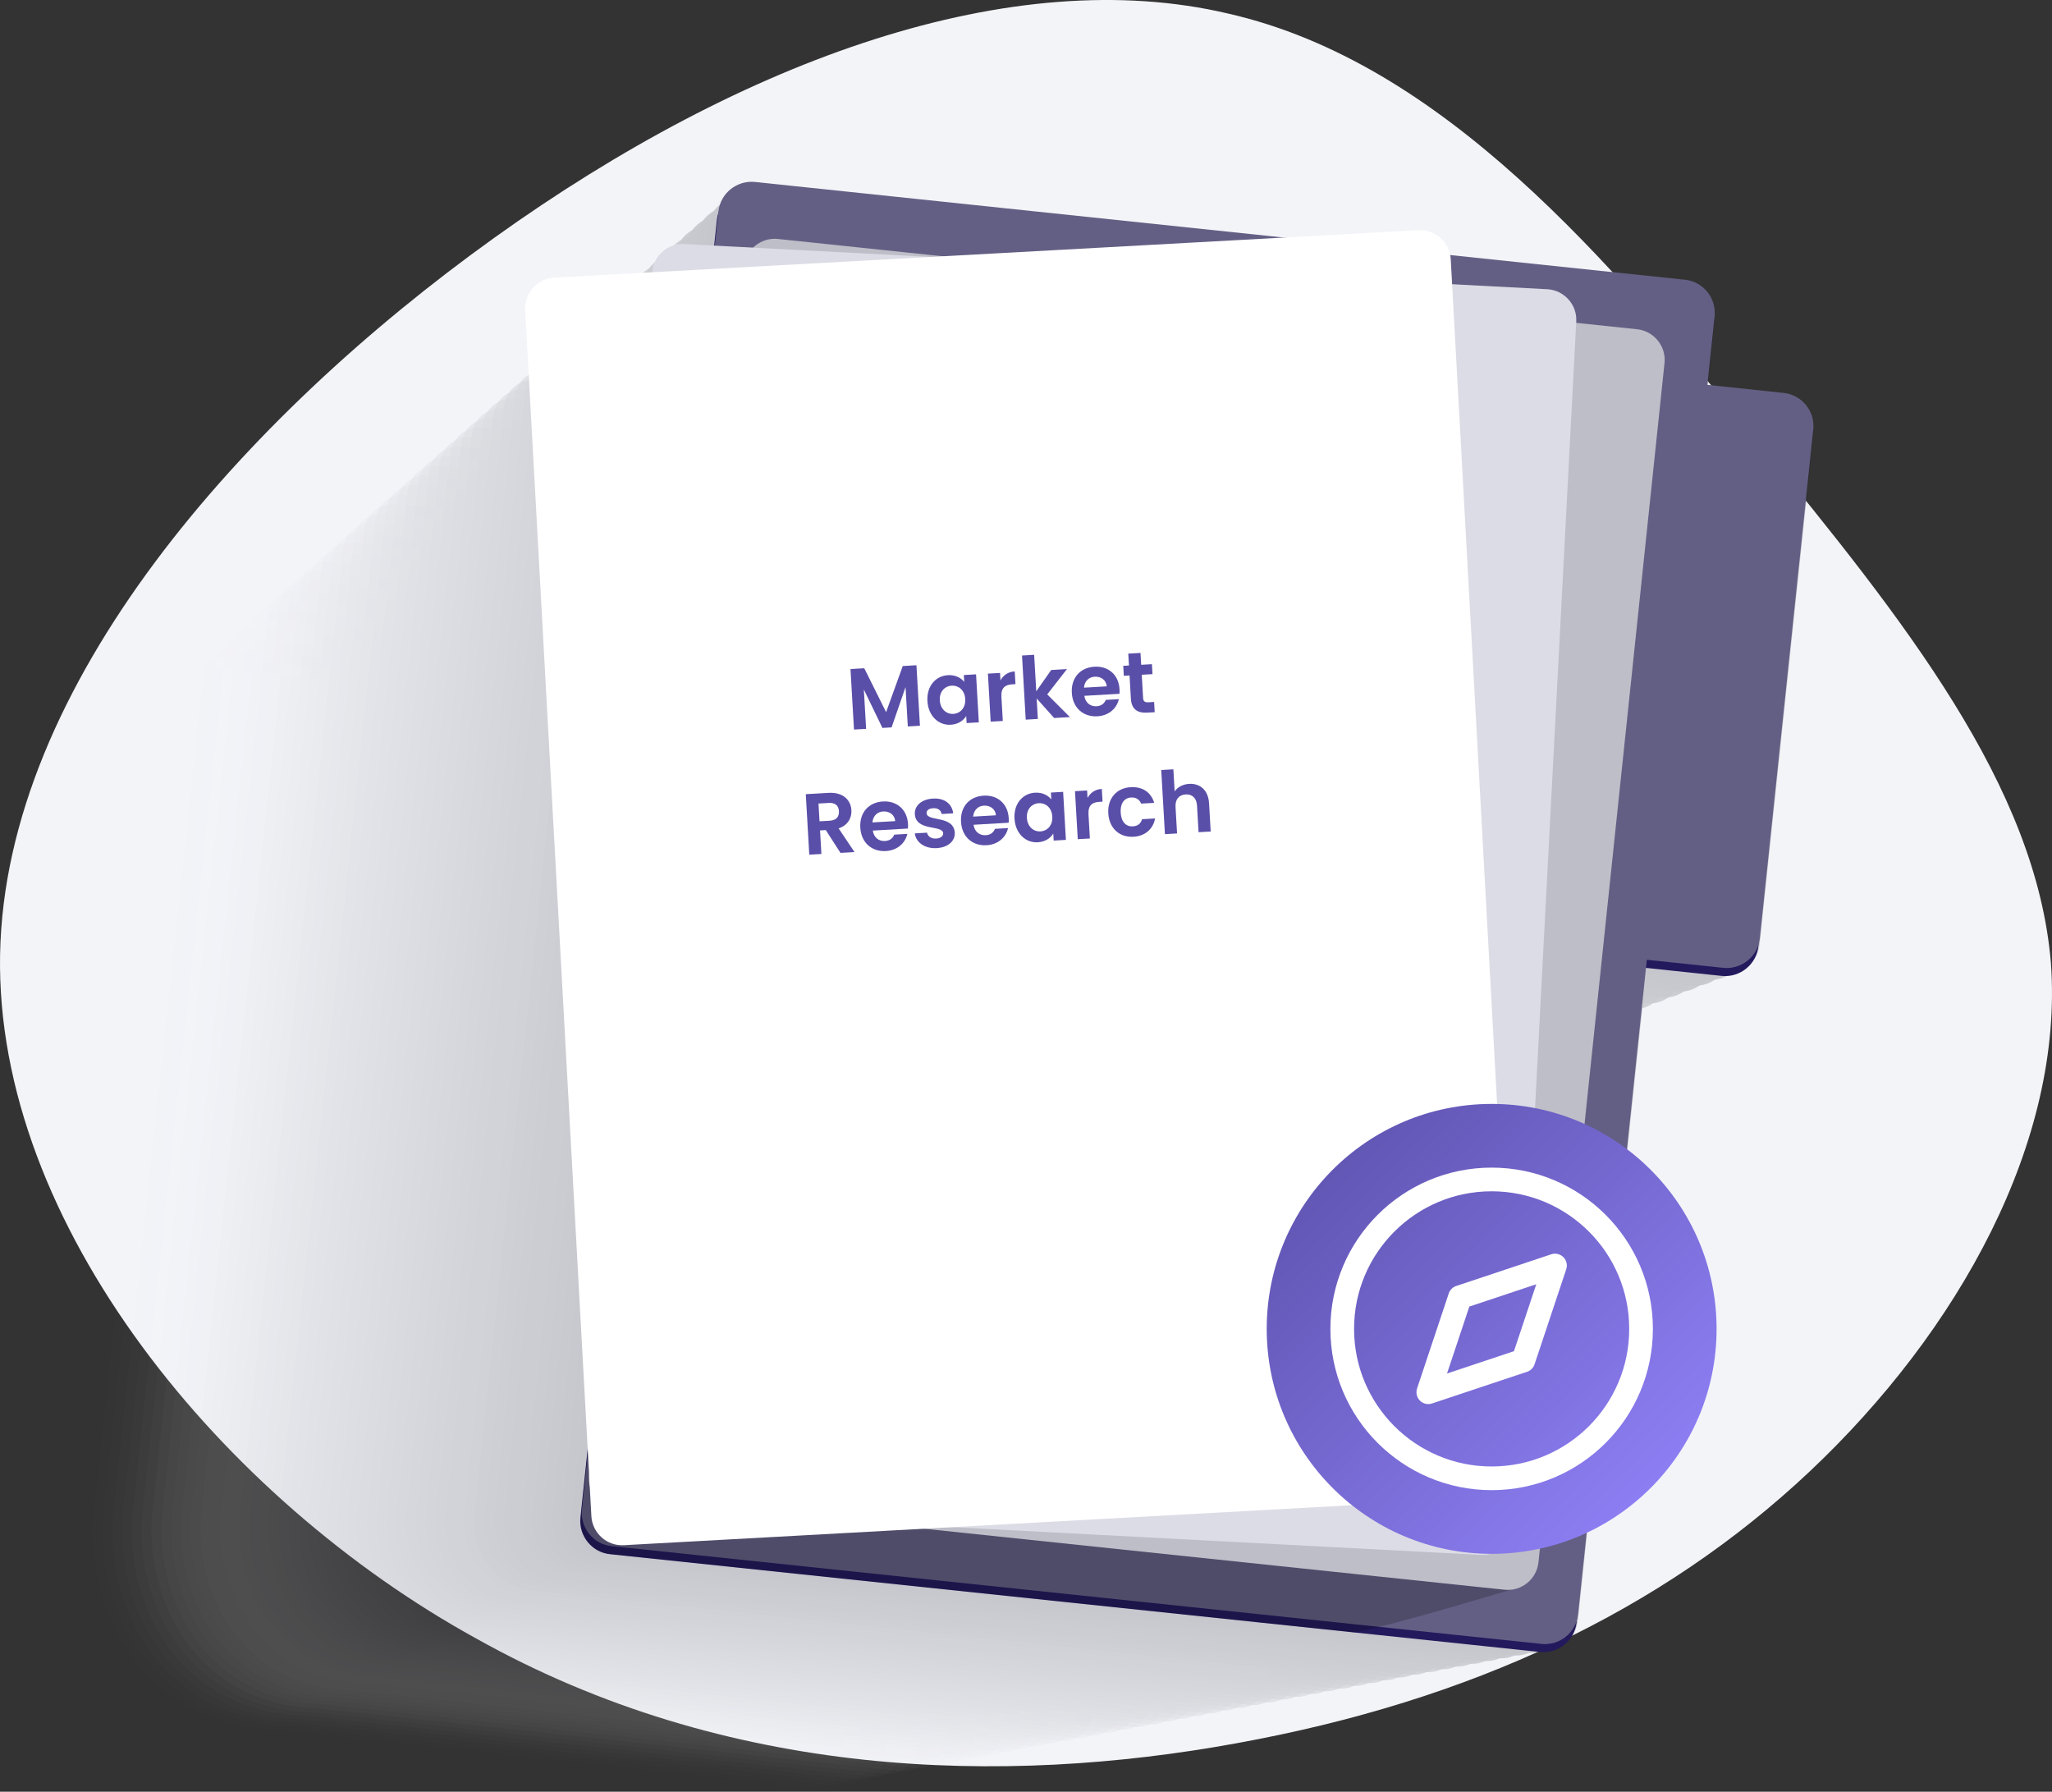 <svg width="520" height="454" viewBox="0 0 520 454" fill="none" xmlns="http://www.w3.org/2000/svg">
<rect x="0" y="0" width="520" height="454" fill="#333333" stroke="none"/>
<path d="M445.239 111.664C482.687 157.274 515.974 199.152 519.719 243.933C523.048 289.128 496.418 337.226 458.554 372.885C421.105 408.129 372.839 430.934 313.337 441.715C254.252 452.495 184.349 450.837 120.687 415.178C56.608 379.934 -1.228 310.275 0.02 241.86C1.268 173.445 61.602 105.859 125.264 60.249C188.926 14.639 256.749 -9.41 311.257 3.444C365.765 15.883 407.79 66.054 445.239 111.664Z" fill="#F3F4F8"/>
<g style="mix-blend-mode:multiply" opacity="0.2">
<path opacity="0.02" fill-rule="evenodd" clip-rule="evenodd" d="M53.332 169.049L233.945 188.034C237.473 188.418 240.067 191.603 239.697 195.131L238.297 208.46L253.136 210.011C256.664 210.396 259.245 213.581 258.888 217.109L248.496 315.905C248.139 319.433 244.927 322.014 241.399 321.657L226.573 320.092L213.203 447.195C212.846 450.723 209.634 453.318 206.106 452.947L70.299 438.245C35.665 437.339 20.798 406.754 23.942 381.537L46.249 174.8C46.633 171.272 49.818 168.692 53.346 169.049H53.332Z" fill="#F8F8FB"/>
<path opacity="0.04" fill-rule="evenodd" clip-rule="evenodd" d="M56.09 166.617L237.801 185.726C241.357 186.11 243.965 189.308 243.581 192.864L242.167 206.276L257.102 207.841C260.658 208.225 263.252 211.423 262.881 214.979L252.421 314.366C252.064 317.921 248.838 320.516 245.283 320.145L230.361 318.567L216.908 446.452C216.551 450.007 213.325 452.616 209.77 452.231L71.973 437.323C37.943 436.431 23.295 406.368 26.398 381.562L48.938 172.382C49.323 168.827 52.521 166.232 56.077 166.603L56.09 166.617Z" fill="#F4F4F6"/>
<path opacity="0.06" fill-rule="evenodd" clip-rule="evenodd" d="M58.85 164.189L241.659 183.408C245.228 183.792 247.864 187.018 247.48 190.587L246.052 204.081L261.084 205.646C264.653 206.03 267.261 209.256 266.904 212.826L256.389 312.817C256.018 316.386 252.778 318.994 249.209 318.637L234.205 317.045L220.67 445.699C220.299 449.268 217.059 451.904 213.49 451.519L73.689 436.419C40.263 435.527 25.849 405.999 28.883 381.605L51.67 169.982C52.055 166.413 55.281 163.805 58.85 164.162V164.189Z" fill="#EFEFF2"/>
<path opacity="0.08" fill-rule="evenodd" clip-rule="evenodd" d="M61.608 161.761L245.53 181.089C249.126 181.473 251.762 184.727 251.377 188.323L249.95 201.9L265.064 203.478C268.66 203.863 271.282 207.116 270.912 210.699L260.328 311.294C259.957 314.891 256.69 317.513 253.107 317.142L238.007 315.55L224.389 444.986C224.019 448.583 220.751 451.219 217.169 450.834L75.377 435.528C42.541 434.649 28.36 405.643 31.353 381.675L54.388 167.608C54.772 164.012 58.026 161.39 61.622 161.761H61.608Z" fill="#EAEAED"/>
<path opacity="0.1" fill-rule="evenodd" clip-rule="evenodd" d="M64.368 159.329L249.387 178.781C252.997 179.165 255.66 182.432 255.276 186.056L253.834 199.715L269.045 201.308C272.655 201.692 275.304 204.959 274.934 208.583L264.281 309.782C263.91 313.393 260.63 316.042 257.006 315.671L241.823 314.065L228.137 444.271C227.766 447.881 224.485 450.544 220.861 450.16L77.066 434.648C44.833 433.783 30.886 405.298 33.824 381.742L57.106 165.232C57.49 161.621 60.757 158.972 64.381 159.343L64.368 159.329Z" fill="#E6E6E9"/>
<path opacity="0.12" fill-rule="evenodd" clip-rule="evenodd" d="M67.128 156.899L253.246 176.461C256.884 176.845 259.56 180.14 259.162 183.777L257.721 197.519L273.013 199.111C276.651 199.495 279.301 202.79 278.93 206.428L268.222 308.231C267.852 311.869 264.543 314.518 260.906 314.147L245.627 312.528L231.858 443.515C231.488 447.153 228.179 449.83 224.542 449.432L78.755 433.728C47.127 432.863 33.4 404.914 36.283 381.769L59.812 162.815C60.196 159.178 63.49 156.528 67.128 156.899V156.899Z" fill="#E1E1E5"/>
<path opacity="0.14" fill-rule="evenodd" clip-rule="evenodd" d="M69.887 154.468L257.103 174.153C260.768 174.551 263.445 177.846 263.061 181.511L261.606 195.335L276.994 196.941C280.659 197.339 283.323 200.634 282.952 204.299L272.176 306.706C271.805 310.371 268.483 313.034 264.818 312.664L249.443 311.044L235.592 442.8C235.221 446.466 231.899 449.143 228.234 448.758L80.444 432.848C49.42 431.997 35.925 404.569 38.753 381.837L62.529 160.439C62.928 156.774 66.222 154.111 69.887 154.482V154.468Z" fill="#DCDCE0"/>
<path opacity="0.16" fill-rule="evenodd" clip-rule="evenodd" d="M72.646 152.039L260.96 171.834C264.639 172.232 267.343 175.554 266.945 179.233L265.476 193.139L280.947 194.759C284.626 195.157 287.316 198.479 286.932 202.158L276.101 305.169C275.73 308.848 272.381 311.538 268.702 311.154L253.245 309.52L239.311 442.059C238.941 445.738 235.591 448.443 231.912 448.045L82.132 431.929C51.698 431.077 38.437 404.185 41.224 381.864L65.247 158.024C65.645 154.345 68.967 151.654 72.646 152.039V152.039Z" fill="#D8D8DC"/>
<path opacity="0.18" fill-rule="evenodd" clip-rule="evenodd" d="M75.406 149.611L264.831 169.529C268.538 169.927 271.256 173.263 270.858 176.97L269.389 190.944L284.956 192.564C288.662 192.962 291.366 196.312 290.982 200.004L280.082 303.619C279.698 307.326 276.335 310.03 272.642 309.646L257.089 307.999L243.073 441.306C242.689 445.013 239.339 447.731 235.633 447.333L83.848 431.024C54.018 430.187 40.991 403.83 43.709 381.907L67.965 155.623C68.363 151.917 71.699 149.213 75.406 149.597V149.611Z" fill="#D3D3D7"/>
<path opacity="0.2" fill-rule="evenodd" clip-rule="evenodd" d="M78.165 147.182L268.689 167.21C272.41 167.608 275.155 170.972 274.757 174.692L273.274 188.749L288.937 190.382C292.658 190.78 295.376 194.144 295.005 197.864L284.037 302.069C283.652 305.789 280.275 308.507 276.555 308.137L260.92 306.489L246.822 440.58C246.437 444.3 243.06 447.045 239.34 446.647L85.564 430.133C56.339 429.309 43.531 403.474 46.208 381.963L70.711 153.236C71.109 149.516 74.473 146.797 78.193 147.168L78.165 147.182Z" fill="#CECED3"/>
<path opacity="0.22" fill-rule="evenodd" clip-rule="evenodd" d="M80.924 144.765L272.546 164.903C276.293 165.301 279.039 168.692 278.641 172.439L277.144 186.579L292.89 188.226C296.637 188.624 299.369 192.015 298.985 195.762L287.962 300.572C287.577 304.319 284.173 307.051 280.425 306.667L264.694 305.006L250.513 439.865C250.129 443.612 246.724 446.358 242.977 445.96L87.197 429.24C58.575 428.416 46.001 403.116 48.609 382.017L73.36 150.846C73.758 147.098 77.148 144.367 80.896 144.751L80.924 144.765Z" fill="#CACACE"/>
<path opacity="0.24" fill-rule="evenodd" clip-rule="evenodd" d="M83.682 142.337L276.402 162.598C280.163 162.996 282.936 166.401 282.538 170.176L281.042 184.398L296.884 186.045C300.645 186.443 303.404 189.847 303.02 193.623L291.928 299.036C291.544 302.797 288.125 305.557 284.35 305.172L268.536 303.497L254.273 439.125C253.889 442.887 250.471 445.659 246.696 445.261L88.926 428.349C60.894 427.539 48.553 402.761 51.12 382.074L76.118 148.459C76.516 144.698 79.92 141.938 83.695 142.323L83.682 142.337Z" fill="#C5C5CA"/>
<path opacity="0.25" fill-rule="evenodd" clip-rule="evenodd" d="M86.443 139.903L280.275 160.275C284.064 160.686 286.851 164.105 286.439 167.893L284.929 182.197L300.853 183.858C304.642 184.27 307.401 187.688 307.016 191.477L295.856 297.495C295.472 301.283 292.026 304.043 288.237 303.658L272.327 301.97L257.982 438.38C257.597 442.169 254.152 444.956 250.363 444.544L90.589 427.425C63.161 426.629 51.053 402.373 53.566 382.111L78.81 146.053C79.222 142.264 82.64 139.505 86.429 139.889L86.443 139.903Z" fill="#C0C0C6"/>
<path opacity="0.27" fill-rule="evenodd" clip-rule="evenodd" d="M89.204 137.475L284.134 157.97C287.95 158.382 290.751 161.813 290.339 165.63L288.829 180.016L304.849 181.691C308.665 182.103 311.438 185.535 311.054 189.351L299.838 295.972C299.454 299.789 295.995 302.562 292.178 302.177L276.172 300.489L261.744 437.668C261.36 441.484 257.901 444.284 254.085 443.872L92.32 426.548C65.496 425.752 53.608 402.031 56.065 382.181L81.557 143.679C81.969 139.863 85.401 137.09 89.217 137.475H89.204Z" fill="#BCBCC1"/>
<path opacity="0.29" fill-rule="evenodd" clip-rule="evenodd" d="M91.961 135.044L287.989 155.649C291.819 156.06 294.633 159.52 294.222 163.35L292.698 177.819L308.814 179.493C312.644 179.905 315.444 183.364 315.046 187.194L303.762 294.42C303.378 298.25 299.891 301.05 296.061 300.652L279.973 298.95L265.463 436.911C265.078 440.741 261.591 443.556 257.761 443.144L93.992 425.614C67.773 424.831 56.118 401.632 58.52 382.194L84.246 141.248C84.658 137.419 88.117 134.618 91.947 135.016L91.961 135.044Z" fill="#B7B7BD"/>
<path opacity="0.31" fill-rule="evenodd" clip-rule="evenodd" d="M94.722 132.615L291.849 153.343C295.706 153.755 298.534 157.242 298.122 161.086L296.585 175.637L312.783 177.325C316.64 177.737 319.455 181.224 319.057 185.068L307.718 292.897C307.32 296.754 303.819 299.569 299.975 299.171L283.791 297.455L269.198 436.185C268.8 440.042 265.3 442.87 261.456 442.458L95.696 424.736C70.067 423.967 58.646 401.289 60.993 382.263L86.966 138.874C87.377 135.017 90.864 132.203 94.708 132.601L94.722 132.615Z" fill="#B2B2B8"/>
<path opacity="0.33" fill-rule="evenodd" clip-rule="evenodd" d="M97.48 130.187L295.705 151.026C299.576 151.438 302.431 154.938 302.006 158.809L300.468 173.443L316.763 175.145C320.634 175.557 323.462 179.057 323.064 182.928L311.656 291.362C311.258 295.233 307.744 298.061 303.873 297.663L287.606 295.947L272.931 435.46C272.533 439.331 269.019 442.186 265.147 441.76L97.397 423.832C72.372 423.064 61.17 400.921 63.477 382.307L89.696 136.475C90.108 132.603 93.609 129.776 97.48 130.174V130.187Z" fill="#AEAEB4"/>
<path opacity="0.35" fill-rule="evenodd" clip-rule="evenodd" d="M100.237 127.756L299.574 148.718C303.473 149.13 306.328 152.658 305.916 156.557L304.365 171.273L320.742 172.989C324.64 173.4 327.482 176.928 327.084 180.827L315.608 289.864C315.21 293.763 311.668 296.605 307.769 296.207L291.406 294.477L276.649 434.758C276.251 438.657 272.709 441.512 268.811 441.1L99.056 422.966C74.635 422.211 63.667 400.604 65.918 382.388L92.385 134.112C92.797 130.214 96.325 127.372 100.223 127.77L100.237 127.756Z" fill="#A9A9B0"/>
<path opacity="0.37" fill-rule="evenodd" clip-rule="evenodd" d="M102.998 125.327L303.433 146.399C307.345 146.825 310.228 150.353 309.816 154.279L308.251 169.077L324.724 170.793C328.637 171.218 331.506 174.746 331.108 178.673L319.577 288.3C319.178 292.213 315.623 295.082 311.697 294.684L295.238 292.94L280.398 434.004C280 437.916 276.445 440.799 272.519 440.387L100.774 422.061C76.957 421.306 66.208 400.234 68.404 382.43L95.118 131.711C95.544 127.798 99.072 124.929 102.998 125.327V125.327Z" fill="#A4A4AB"/>
<path opacity="0.39" fill-rule="evenodd" clip-rule="evenodd" d="M105.757 122.894L307.291 144.076C311.23 144.501 314.127 148.057 313.701 151.997L312.136 166.877L328.705 168.607C332.645 169.032 335.514 172.588 335.116 176.528L323.516 286.76C323.118 290.699 319.535 293.568 315.596 293.17L299.054 291.427L284.132 433.259C283.734 437.199 280.151 440.096 276.211 439.67L102.462 421.138C79.236 420.397 68.734 399.847 70.876 382.454L97.836 129.291C98.262 125.352 101.817 122.483 105.757 122.881V122.894Z" fill="#A0A0A7"/>
<path opacity="0.41" fill-rule="evenodd" clip-rule="evenodd" d="M108.516 120.466L311.148 141.771C315.115 142.197 318.025 145.78 317.599 149.733L316.021 164.696L332.672 166.44C336.64 166.865 339.522 170.448 339.124 174.402L327.456 285.238C327.058 289.205 323.447 292.088 319.494 291.689L302.856 289.932L287.866 432.547C287.468 436.515 283.857 439.425 279.904 438.999L104.164 420.261C81.541 419.534 71.26 399.505 73.346 382.538L100.554 126.932C100.98 122.965 104.562 120.082 108.516 120.48V120.466Z" fill="#9B9BA2"/>
<path opacity="0.43" fill-rule="evenodd" clip-rule="evenodd" d="M111.275 118.037L315.018 139.452C318.999 139.878 321.923 143.475 321.498 147.456L319.919 162.487L336.667 164.231C340.648 164.656 343.558 168.253 343.146 172.234L331.423 283.674C331.011 287.654 327.401 290.565 323.42 290.153L306.7 288.382L291.627 431.766C291.215 435.747 287.605 438.671 283.624 438.245L105.88 419.315C83.861 418.587 73.813 399.094 75.844 382.539L103.285 124.489C103.711 120.508 107.308 117.598 111.289 118.01L111.275 118.037Z" fill="#96969E"/>
<path opacity="0.45" fill-rule="evenodd" clip-rule="evenodd" d="M114.035 115.621L318.877 137.159C322.885 137.585 325.823 141.209 325.398 145.203L323.805 160.317L340.635 162.075C344.644 162.5 347.568 166.124 347.156 170.119L335.364 282.163C334.952 286.171 331.314 289.095 327.319 288.683L310.503 286.912L295.348 431.079C294.936 435.087 291.298 438.025 287.304 437.599L107.57 418.463C86.141 417.749 76.326 398.778 78.316 382.634L106.005 122.141C106.43 118.133 110.054 115.209 114.049 115.621H114.035Z" fill="#92929A"/>
<path opacity="0.47" fill-rule="evenodd" clip-rule="evenodd" d="M116.793 113.192L322.733 134.84C326.755 135.266 329.721 138.903 329.281 142.939L327.675 158.136L344.601 159.907C348.623 160.332 351.561 163.97 351.149 168.006L339.302 280.654C338.891 284.676 335.239 287.613 331.203 287.202L314.305 285.417L299.067 430.352C298.655 434.374 295.004 437.339 290.968 436.9L109.229 417.558C88.405 416.858 78.823 398.408 80.745 382.676L108.68 119.74C109.106 115.718 112.744 112.78 116.78 113.192H116.793Z" fill="#8D8D95"/>
<path opacity="0.49" fill-rule="evenodd" clip-rule="evenodd" d="M119.553 110.761L326.591 132.532C330.641 132.972 333.606 136.623 333.181 140.673L331.574 155.951L348.597 157.722C352.646 158.162 355.598 161.813 355.186 165.863L343.27 279.115C342.858 283.164 339.18 286.116 335.13 285.704L318.135 283.905L302.815 429.609C302.404 433.659 298.725 436.624 294.675 436.198L110.946 416.664C90.725 415.964 81.363 398.05 83.244 382.73L111.427 117.35C111.866 113.3 115.517 110.349 119.567 110.761H119.553Z" fill="#888891"/>
<path opacity="0.51" fill-rule="evenodd" clip-rule="evenodd" d="M122.312 108.333L330.463 130.214C334.526 130.653 337.518 134.319 337.079 138.396L335.459 153.757L352.564 155.541C356.627 155.981 359.606 159.646 359.18 163.723L347.196 277.579C346.785 281.642 343.092 284.621 339.015 284.196L321.924 282.383L306.522 428.87C306.11 432.933 302.417 435.926 298.34 435.486L112.607 415.746C92.99 415.06 83.862 397.667 85.688 382.759L114.117 114.935C114.556 110.872 118.222 107.893 122.299 108.319L122.312 108.333Z" fill="#84848C"/>
<path opacity="0.53" fill-rule="evenodd" clip-rule="evenodd" d="M125.071 105.901L334.32 127.892C338.411 128.332 341.417 132.024 340.978 136.115L339.344 151.559L356.545 153.357C360.635 153.796 363.614 157.489 363.202 161.58L351.163 276.026C350.752 280.117 347.031 283.096 342.941 282.684L325.768 280.872L310.283 428.127C309.871 432.217 306.151 435.224 302.06 434.784L114.337 414.838C95.31 414.166 86.415 397.295 88.186 382.798L116.862 112.531C117.302 108.441 120.994 105.462 125.085 105.873L125.071 105.901Z" fill="#7F7F88"/>
<path opacity="0.55" fill-rule="evenodd" clip-rule="evenodd" d="M127.831 103.471L338.177 125.586C342.295 126.025 345.315 129.745 344.876 133.85L343.243 149.376L360.525 151.174C364.644 151.613 367.636 155.334 367.224 159.438L355.117 274.488C354.691 278.606 350.957 281.599 346.853 281.187L329.584 279.362L314.017 427.399C313.591 431.517 309.857 434.537 305.753 434.098L116.025 413.96C97.603 413.287 88.941 396.965 90.656 382.867L119.58 110.156C120.02 106.038 123.74 103.045 127.844 103.457L127.831 103.471Z" fill="#7A7A83"/>
<path opacity="0.57" fill-rule="evenodd" clip-rule="evenodd" d="M130.591 101.042L342.036 123.267C346.168 123.706 349.202 127.44 348.763 131.572L347.115 147.18L364.494 148.992C368.626 149.431 371.646 153.165 371.221 157.297L359.058 272.952C358.633 277.083 354.885 280.104 350.753 279.678L333.402 277.839L317.752 426.645C317.327 430.777 313.579 433.81 309.447 433.371L117.729 413.027C99.91 412.368 91.468 396.568 93.129 382.895L122.286 107.755C122.726 103.623 126.459 100.603 130.591 101.028V101.042Z" fill="#76767F"/>
<path opacity="0.59" fill-rule="evenodd" clip-rule="evenodd" d="M133.349 98.611L345.891 120.959C350.051 121.399 353.098 125.16 352.659 129.306L351.012 144.996L368.487 146.822C372.646 147.261 375.68 151.023 375.255 155.168L363.023 271.427C362.598 275.586 358.823 278.62 354.677 278.194L337.229 276.355L321.498 425.943C321.072 430.103 317.297 433.15 313.151 432.711L119.429 412.161C102.215 411.502 94.005 396.237 95.612 382.976L125.016 105.379C125.455 101.219 129.217 98.186 133.362 98.611H133.349Z" fill="#71717B"/>
<path opacity="0.61" fill-rule="evenodd" clip-rule="evenodd" d="M136.109 96.182L349.764 118.64C353.937 119.093 357.012 122.855 356.559 127.042L354.898 142.815L372.455 144.654C376.629 145.107 379.676 148.868 379.25 153.055L366.951 269.917C366.525 274.091 362.736 277.138 358.549 276.713L341.006 274.859L325.192 425.217C324.766 429.39 320.977 432.465 316.79 432.012L121.077 411.27C104.453 410.624 96.478 395.881 98.043 383.032L127.694 102.991C128.147 98.818 131.908 95.77 136.095 96.196L136.109 96.182Z" fill="#6C6C76"/>
<path opacity="0.63" fill-rule="evenodd" clip-rule="evenodd" d="M138.869 93.752L353.622 116.334C357.823 116.787 360.911 120.576 360.458 124.776L358.783 140.632L376.437 142.471C380.638 142.924 383.699 146.713 383.273 150.914L370.919 268.38C370.493 272.58 366.677 275.642 362.476 275.216L344.85 273.349L328.954 424.489C328.528 428.69 324.712 431.778 320.511 431.325L122.794 410.377C106.774 409.746 99.032 395.524 100.528 383.087L130.426 100.616C130.879 96.415 134.668 93.354 138.869 93.78V93.752Z" fill="#686872"/>
<path opacity="0.65" fill-rule="evenodd" clip-rule="evenodd" d="M141.627 91.323L357.478 114.015C361.693 114.468 364.795 118.284 364.342 122.498L362.667 138.436L380.403 140.289C384.618 140.742 387.706 144.559 387.267 148.773L374.844 266.843C374.418 271.057 370.574 274.146 366.36 273.707L348.638 271.84L332.659 423.748C332.233 427.963 328.39 431.065 324.175 430.612L124.468 409.458C109.052 408.827 101.529 395.14 102.984 383.115L133.13 98.201C133.583 93.986 137.399 90.898 141.613 91.337L141.627 91.323Z" fill="#63636D"/>
<path opacity="0.67" fill-rule="evenodd" clip-rule="evenodd" d="M144.387 88.892L361.336 111.694C365.578 112.147 368.694 115.977 368.241 120.218L366.553 136.225L384.385 138.092C388.627 138.545 391.715 142.375 391.29 146.616L378.798 265.291C378.359 269.532 374.515 272.621 370.273 272.195L352.468 270.315L336.407 423.006C335.968 427.248 332.124 430.364 327.882 429.911L126.184 408.564C111.372 407.947 104.083 394.782 105.47 383.169L135.862 95.811C136.315 91.569 140.145 88.48 144.387 88.906V88.892Z" fill="#5E5E69"/>
<path opacity="0.69" fill-rule="evenodd" clip-rule="evenodd" d="M147.145 86.464L365.207 109.389C369.476 109.842 372.606 113.699 372.139 117.955L370.437 134.043L388.351 135.91C392.62 136.363 395.723 140.221 395.284 144.476L382.737 263.755C382.297 268.024 378.426 271.126 374.171 270.687L356.27 268.793L340.127 422.252C339.687 426.522 335.816 429.651 331.561 429.185L127.858 407.632C113.637 407.028 106.581 394.385 107.926 383.184L138.566 93.382C139.019 89.113 142.876 86.011 147.132 86.45L147.145 86.464Z" fill="#5A5A65"/>
<path opacity="0.71" fill-rule="evenodd" clip-rule="evenodd" d="M149.906 84.047L369.066 107.082C373.349 107.535 376.492 111.406 376.039 115.689L374.337 131.86L392.348 133.741C396.631 134.194 399.761 138.065 399.321 142.348L386.706 262.216C386.266 266.499 382.382 269.629 378.099 269.19L360.116 267.282L343.89 421.524C343.45 425.807 339.565 428.951 335.283 428.498L129.59 406.739C115.972 406.135 109.149 394.028 110.44 383.238L141.313 90.993C141.766 86.71 145.637 83.58 149.92 84.02L149.906 84.047Z" fill="#555560"/>
<path opacity="0.73" fill-rule="evenodd" clip-rule="evenodd" d="M152.665 81.616L372.923 104.775C377.233 105.241 380.391 109.126 379.938 113.437L378.222 129.69L396.328 131.584C400.639 132.051 403.782 135.936 403.343 140.246L390.673 260.719C390.233 265.029 386.321 268.173 382.011 267.734L363.932 265.826L347.637 420.837C347.198 425.147 343.285 428.304 338.975 427.851L131.278 405.901C118.264 405.311 111.661 393.738 112.897 383.36L144.017 88.672C144.484 84.362 148.369 81.218 152.679 81.657L152.665 81.616Z" fill="#50505C"/>
<path opacity="0.75" fill-rule="evenodd" clip-rule="evenodd" d="M155.423 79.188L376.779 102.456C381.103 102.923 384.288 106.821 383.821 111.159L382.105 127.495L400.294 129.389C404.618 129.856 407.775 133.755 407.336 138.092L394.597 259.169C394.158 263.493 390.232 266.651 385.894 266.211L367.718 264.289L351.342 420.069C350.902 424.393 346.976 427.578 342.638 427.111L132.951 404.955C120.541 404.365 114.172 393.328 115.352 383.362L146.719 86.23C147.186 81.906 151.085 78.749 155.423 79.188V79.188Z" fill="#4C4C57"/>
<path opacity="0.76" fill-rule="evenodd" clip-rule="evenodd" d="M158.182 76.759L380.636 100.151C384.988 100.617 388.186 104.543 387.719 108.895L385.99 125.313L404.275 127.221C408.626 127.688 411.797 131.614 411.358 135.966L398.55 257.646C398.111 261.998 394.158 265.169 389.806 264.73L371.548 262.794L355.089 419.356C354.65 423.708 350.696 426.906 346.345 426.439L134.653 404.077C122.834 403.501 116.697 392.986 117.823 383.431L149.437 83.856C149.904 79.504 153.83 76.333 158.182 76.773V76.759Z" fill="#474753"/>
<path opacity="0.78" fill-rule="evenodd" clip-rule="evenodd" d="M160.941 74.328L384.507 97.83C388.873 98.297 392.085 102.25 391.618 106.615L389.875 123.116L408.242 125.038C412.607 125.504 415.806 129.458 415.353 133.823L402.49 256.108C402.051 260.473 398.07 263.672 393.705 263.219L375.351 261.283L358.809 418.614C358.37 422.979 354.389 426.192 350.024 425.725L136.341 403.171C125.126 402.608 119.223 392.614 120.294 383.472L152.156 81.453C152.622 77.088 156.576 73.889 160.941 74.342V74.328Z" fill="#42424F"/>
<path opacity="0.8" fill-rule="evenodd" clip-rule="evenodd" d="M163.701 71.897L388.365 95.509C392.758 95.975 395.984 99.943 395.517 104.335L393.774 120.918L412.237 122.84C416.63 123.307 419.829 127.274 419.389 131.667L406.458 254.555C406.005 258.948 402.024 262.147 397.631 261.707L379.195 259.758L362.571 417.872C362.118 422.264 358.137 425.49 353.745 425.024L138.058 402.263C127.447 401.701 121.764 392.242 122.793 383.512L154.902 79.049C155.368 74.656 159.336 71.458 163.728 71.897H163.701Z" fill="#3E3E4A"/>
<path opacity="0.82" fill-rule="evenodd" clip-rule="evenodd" d="M166.46 69.469L392.223 93.204C396.643 93.671 399.883 97.666 399.402 102.072L397.645 118.737L416.205 120.673C420.625 121.14 423.837 125.134 423.384 129.541L410.398 253.034C409.945 257.454 405.936 260.666 401.53 260.213L382.998 258.25L366.291 417.132C365.838 421.552 361.83 424.792 357.423 424.312L139.746 401.345C129.739 400.796 124.276 391.86 125.25 383.541L157.606 76.635C158.073 72.215 162.067 69.003 166.474 69.456L166.46 69.469Z" fill="#393946"/>
<path opacity="0.84" fill-rule="evenodd" clip-rule="evenodd" d="M169.22 67.038L396.08 90.883C400.514 91.363 403.768 95.358 403.301 99.792L401.53 116.54L420.172 118.489C424.606 118.969 427.846 122.964 427.393 127.398L414.338 251.495C413.885 255.929 409.863 259.168 405.429 258.715L386.801 256.752L370.012 416.417C369.559 420.851 365.537 424.104 361.103 423.638L141.422 400.479C132.004 399.944 126.788 391.529 127.708 383.622L160.297 74.273C160.777 69.839 164.772 66.599 169.206 67.052L169.22 67.038Z" fill="#343441"/>
<path opacity="0.86" fill-rule="evenodd" clip-rule="evenodd" d="M171.977 64.609L399.95 88.577C404.411 89.058 407.678 93.08 407.198 97.541L405.427 114.371L424.165 116.321C428.626 116.801 431.866 120.823 431.413 125.285L418.289 249.972C417.836 254.433 413.787 257.686 409.325 257.22L390.615 255.243L373.744 415.676C373.291 420.138 369.241 423.405 364.78 422.924L143.108 399.56C134.295 399.025 129.298 391.145 130.163 383.65L162.999 71.857C163.48 67.396 167.502 64.156 171.963 64.609H171.977Z" fill="#30303D"/>
<path opacity="0.88" fill-rule="evenodd" clip-rule="evenodd" d="M174.736 62.181L403.807 86.259C408.282 86.739 411.577 90.789 411.096 95.264L409.312 112.176L428.132 114.139C432.607 114.62 435.875 118.669 435.422 123.144L422.243 248.435C421.79 252.91 417.713 256.178 413.238 255.725L394.431 253.734L377.478 414.95C377.025 419.425 372.948 422.72 368.473 422.239L144.797 398.669C136.588 398.147 131.824 390.79 132.634 383.72L165.717 69.484C166.198 65.008 170.247 61.741 174.723 62.194L174.736 62.181Z" fill="#2B2B38"/>
<path opacity="0.9" fill-rule="evenodd" clip-rule="evenodd" d="M177.498 59.751L407.667 83.952C412.17 84.433 415.478 88.496 414.984 92.999L413.199 109.993L432.116 111.97C436.619 112.451 439.899 116.514 439.433 121.017L426.186 246.911C425.733 251.414 421.642 254.695 417.139 254.228L398.25 252.238L381.214 414.222C380.761 418.725 376.671 422.033 372.168 421.539L146.502 397.777C138.896 397.269 134.353 390.432 135.121 383.775L168.452 67.095C168.932 62.592 172.996 59.311 177.498 59.778V59.751Z" fill="#262634"/>
<path opacity="0.92" fill-rule="evenodd" clip-rule="evenodd" d="M180.255 57.321L411.522 81.633C416.039 82.113 419.361 86.204 418.88 90.72L417.082 107.783L436.095 109.774C440.611 110.254 443.919 114.345 443.453 118.862L430.137 245.36C429.67 249.877 425.566 253.185 421.049 252.718L402.064 250.714L384.946 413.481C384.479 417.998 380.375 421.32 375.858 420.839L148.188 396.871C141.173 396.363 136.876 390.076 137.576 383.816L171.154 64.693C171.634 60.176 175.725 56.868 180.241 57.335L180.255 57.321Z" fill="#222230"/>
<path opacity="0.94" fill-rule="evenodd" clip-rule="evenodd" d="M183.017 54.903L415.382 79.338C419.926 79.818 423.262 83.923 422.782 88.467L420.97 105.612L440.065 107.603C444.608 108.083 447.917 112.188 447.464 116.731L434.093 243.834C433.626 248.378 429.508 251.687 424.964 251.234L405.883 249.216L388.683 412.751C388.216 417.295 384.098 420.631 379.554 420.15L149.893 395.976C143.482 395.482 139.405 389.717 140.064 383.869L173.888 62.302C174.369 57.758 178.473 54.45 183.017 54.903V54.903Z" fill="#1D1D2B"/>
<path opacity="0.96" fill-rule="evenodd" clip-rule="evenodd" d="M185.761 52.474L419.238 77.019C423.796 77.513 427.159 81.631 426.665 86.189L424.853 103.417L444.044 105.421C448.601 105.915 451.937 110.033 451.47 114.591L438.031 242.298C437.564 246.855 433.419 250.191 428.861 249.724L409.698 247.693L392.415 412.011C391.948 416.568 387.802 419.932 383.245 419.437L151.579 395.071C145.773 394.577 141.929 389.347 142.533 383.911L176.591 59.9C177.085 55.343 181.203 52.007 185.761 52.474V52.474Z" fill="#181827"/>
<path opacity="0.98" fill-rule="evenodd" clip-rule="evenodd" d="M188.52 50.043L423.096 74.697C427.681 75.192 431.044 79.324 430.564 83.922L428.738 101.233L448.011 103.251C452.596 103.745 455.946 107.877 455.479 112.476L441.985 240.786C441.518 245.371 437.359 248.721 432.76 248.254L413.5 246.223L396.135 411.309C395.668 415.894 391.509 419.258 386.91 418.777L153.255 394.205C148.052 393.725 144.428 389.016 144.977 383.992L179.282 57.538C179.776 52.953 183.908 49.603 188.507 50.07L188.52 50.043Z" fill="#141422"/>
<path fill-rule="evenodd" clip-rule="evenodd" d="M191.292 47.614L426.966 72.393C431.578 72.887 434.955 77.046 434.461 81.659L432.622 99.052L451.991 101.069C456.603 101.564 459.953 105.723 459.486 110.336L445.923 239.25C445.457 243.863 441.27 247.212 436.657 246.746L417.315 244.7L399.868 410.556C399.401 415.168 395.214 418.545 390.602 418.051L154.955 393.273C150.343 392.806 146.966 388.619 147.46 384.007L182.012 55.11C182.506 50.497 186.666 47.134 191.278 47.614H191.292Z" fill="#0F0F1E"/>
</g>
<path fill-rule="evenodd" clip-rule="evenodd" d="M190.95 48.15L426.623 72.928C431.236 73.395 434.585 77.582 434.119 82.194L432.279 99.559L451.621 101.605C456.234 102.099 459.611 106.258 459.116 110.871L445.581 239.786C445.087 244.398 440.927 247.748 436.315 247.281L416.946 245.236L399.525 411.091C399.031 415.704 394.872 419.053 390.259 418.586L154.586 393.808C149.973 393.342 146.624 389.155 147.09 384.542L181.67 55.645C182.164 51.033 186.323 47.683 190.936 48.15H190.95Z" fill="#221A5D"/>
<path fill-rule="evenodd" clip-rule="evenodd" d="M191.332 46.104L427.006 70.883C431.619 71.349 434.968 75.536 434.501 80.149L432.662 97.514L452.004 99.559C456.616 100.054 459.993 104.213 459.499 108.825L445.964 237.74C445.47 242.353 441.31 245.702 436.698 245.236L417.328 243.19L399.908 409.046C399.414 413.658 395.255 417.008 390.642 416.541L154.968 391.763C150.356 391.296 147.006 387.109 147.473 382.497L182.053 53.6C182.547 48.987 186.706 45.638 191.319 46.104H191.332Z" fill="#635F84"/>
<path opacity="0.2" fill-rule="evenodd" clip-rule="evenodd" d="M188.011 70.717L407.706 93.806C412.002 94.259 415.16 98.158 414.707 102.455L385.797 401.961C375.624 404.926 353.88 411.557 343.241 413.63L155.024 393.835C149.368 393.491 146.814 388.371 147.048 385.227L179.404 77.718C179.857 73.421 183.728 70.264 188.024 70.717H188.011Z" fill="black"/>
<path fill-rule="evenodd" clip-rule="evenodd" d="M197.114 60.546L414.873 83.429C419.129 83.882 422.259 87.74 421.806 91.995L389.862 395.881C389.409 400.136 385.551 403.266 381.296 402.813L163.564 379.93C159.308 379.477 156.178 375.619 156.631 371.364L188.575 67.478C189.028 63.222 192.858 60.093 197.114 60.546V60.546Z" fill="#BEBEC8"/>
<path fill-rule="evenodd" clip-rule="evenodd" d="M173.432 61.835L392.083 73.284C396.366 73.517 399.675 77.182 399.441 81.465L383.449 386.6C383.229 390.883 379.55 394.191 375.281 393.986L156.629 382.509C152.346 382.29 149.038 378.611 149.271 374.341L165.264 69.179C165.484 64.896 169.163 61.588 173.432 61.821V61.835Z" fill="#DCDCE6"/>
<path fill-rule="evenodd" clip-rule="evenodd" d="M140.444 70.347L359.425 58.321C363.708 58.088 367.401 61.396 367.634 65.679L384.409 371.295C384.642 375.577 381.334 379.27 377.051 379.504L158.07 391.529C153.787 391.762 150.094 388.454 149.861 384.171L133.086 78.555C132.852 74.272 136.161 70.58 140.444 70.347V70.347Z" fill="white"/>
<path fill-rule="evenodd" clip-rule="evenodd" d="M378 393.718C409.48 393.718 435 368.198 435 336.718C435 305.238 409.48 279.718 378 279.718C346.52 279.718 321 305.238 321 336.718C321 368.198 346.52 393.718 378 393.718Z" fill="url(#paint0_linear_4741_9584)"/>
<path fill-rule="evenodd" clip-rule="evenodd" d="M377.999 374.58C398.91 374.58 415.861 357.629 415.861 336.718C415.861 315.807 398.91 298.855 377.999 298.855C357.088 298.855 340.137 315.807 340.137 336.718C340.137 357.629 357.088 374.58 377.999 374.58Z" stroke="white" stroke-width="6" stroke-linecap="round" stroke-linejoin="round"/>
<path fill-rule="evenodd" clip-rule="evenodd" d="M394.055 320.664L386.028 344.744L361.947 352.771L369.974 328.691L394.055 320.664Z" stroke="white" stroke-width="6" stroke-linecap="round" stroke-linejoin="round"/>
<path d="M216.41 184.858L215.525 169.527L219.017 169.326L224.551 180.443L228.769 168.763L232.239 168.562L233.124 183.893L230.049 184.07L229.474 174.099L225.942 184.307L223.614 184.442L218.909 174.709L219.485 184.68L216.41 184.858Z" fill="#594FA8"/>
<path d="M235.02 177.635C234.8 173.836 237.12 171.256 240.216 171.077C242.171 170.964 243.564 171.809 244.347 172.778L244.247 171.043L247.344 170.864L248.046 183.032L244.949 183.21L244.847 181.431C244.183 182.527 242.852 183.53 240.92 183.641C237.845 183.819 235.239 181.435 235.02 177.635ZM244.598 177.127C244.465 174.82 242.854 173.635 241.163 173.733C239.516 173.828 238.027 175.148 238.16 177.454C238.294 179.76 239.929 180.988 241.576 180.893C243.267 180.795 244.731 179.433 244.598 177.127Z" fill="#594FA8"/>
<path d="M253.774 176.619L254.124 182.681L251.049 182.858L250.347 170.691L253.422 170.513L253.531 172.402C254.228 171.106 255.455 170.22 257.146 170.122L257.332 173.351L256.519 173.397C254.696 173.503 253.639 174.269 253.774 176.619Z" fill="#594FA8"/>
<path d="M259.929 182.346L258.991 166.093L262.066 165.915L262.6 175.162L266.387 169.765L270.384 169.534L265.378 175.949L271.131 181.699L267.133 181.93L262.705 176.985L263.004 182.168L259.929 182.346Z" fill="#594FA8"/>
<path d="M277.415 171.464C275.943 171.549 274.834 172.561 274.689 174.244L280.465 173.911C280.328 172.31 278.996 171.373 277.415 171.464ZM283.539 177.149C283.009 179.427 281.091 181.323 278.082 181.497C274.546 181.701 271.834 179.389 271.614 175.567C271.392 171.724 273.755 169.141 277.357 168.933C280.871 168.731 283.491 170.981 283.7 174.605C283.723 175.001 283.724 175.397 283.681 175.796L274.786 176.31C275.043 178.102 276.332 179.041 277.869 178.953C279.187 178.877 279.874 178.176 280.222 177.34L283.539 177.149Z" fill="#594FA8"/>
<path d="M286.576 177.018L286.238 171.153L284.788 171.237L284.642 168.711L286.092 168.628L285.918 165.619L289.015 165.44L289.189 168.449L291.912 168.292L292.058 170.818L289.335 170.975L289.674 176.861C289.721 177.674 290.071 178.006 291.037 177.95L292.465 177.868L292.615 180.46L290.682 180.571C288.354 180.705 286.737 179.807 286.576 177.018Z" fill="#594FA8"/>
<path d="M212.597 205.53C212.518 204.168 211.7 203.356 209.987 203.455L207.417 203.603L207.677 208.105L210.247 207.957C211.96 207.858 212.677 206.913 212.597 205.53ZM204.195 201.233L209.95 200.9C213.64 200.687 215.607 202.711 215.756 205.281C215.864 207.148 214.94 209.097 212.518 209.897L216.545 215.901L212.987 216.107L209.26 210.328L207.81 210.412L208.155 216.386L205.08 216.563L204.195 201.233Z" fill="#594FA8"/>
<path d="M223.81 205.61C222.338 205.695 221.229 206.706 221.083 208.389L226.86 208.056C226.723 206.455 225.391 205.518 223.81 205.61ZM229.934 211.294C229.404 213.573 227.486 215.468 224.477 215.642C220.941 215.846 218.229 213.534 218.009 209.713C217.787 205.869 220.15 203.287 223.752 203.079C227.266 202.876 229.886 205.127 230.095 208.751C230.118 209.146 230.119 209.543 230.076 209.942L221.181 210.455C221.438 212.247 222.727 213.187 224.264 213.098C225.582 213.022 226.269 212.321 226.617 211.486L229.934 211.294Z" fill="#594FA8"/>
<path d="M241.95 210.953C242.07 213.04 240.339 214.726 237.374 214.898C234.321 215.074 232.088 213.418 231.825 211.163L234.922 210.984C235.085 211.9 235.982 212.554 237.212 212.483C238.42 212.413 239.047 211.826 239.007 211.123C238.881 208.949 232.087 210.729 231.829 206.271C231.713 204.25 233.42 202.521 236.429 202.347C239.372 202.177 241.244 203.678 241.559 206.084L238.616 206.254C238.473 205.314 237.69 204.72 236.482 204.79C235.34 204.856 234.773 205.352 234.814 206.054C234.942 208.273 241.605 206.5 241.95 210.953Z" fill="#594FA8"/>
<path d="M249.334 204.137C247.862 204.222 246.753 205.233 246.607 206.916L252.384 206.583C252.247 204.982 250.915 204.045 249.334 204.137ZM255.457 209.821C254.928 212.099 253.01 213.995 250.001 214.169C246.465 214.373 243.753 212.061 243.533 208.24C243.311 204.396 245.674 201.814 249.276 201.606C252.79 201.403 255.41 203.654 255.619 207.278C255.642 207.673 255.643 208.07 255.6 208.469L246.705 208.982C246.962 210.774 248.251 211.714 249.788 211.625C251.106 211.549 251.793 210.848 252.141 210.013L255.457 209.821Z" fill="#594FA8"/>
<path d="M257.086 207.413C256.866 203.614 259.185 201.034 262.282 200.855C264.237 200.742 265.63 201.587 266.413 202.556L266.313 200.821L269.41 200.642L270.112 212.81L267.015 212.989L266.913 211.209C266.249 212.306 264.918 213.308 262.985 213.419C259.911 213.597 257.305 211.213 257.086 207.413ZM266.664 206.905C266.531 204.598 264.92 203.413 263.229 203.511C261.582 203.606 260.093 204.926 260.226 207.232C260.359 209.538 261.995 210.766 263.642 210.671C265.333 210.573 266.797 209.211 266.664 206.905Z" fill="#594FA8"/>
<path d="M275.84 206.397L276.19 212.459L273.115 212.636L272.413 200.469L275.488 200.291L275.597 202.18C276.293 200.884 277.52 199.998 279.212 199.9L279.398 203.129L278.585 203.176C276.762 203.281 275.705 204.047 275.84 206.397Z" fill="#594FA8"/>
<path d="M280.853 206.086C280.633 202.264 282.995 199.66 286.509 199.457C289.54 199.282 291.674 200.745 292.49 203.431L289.173 203.622C288.762 202.61 287.911 201.998 286.638 202.072C284.924 202.171 283.857 203.532 283.994 205.904C284.131 208.277 285.347 209.484 287.06 209.386C288.334 209.312 289.091 208.695 289.401 207.576L292.718 207.384C292.208 210.014 290.265 211.845 287.234 212.02C283.72 212.223 281.074 209.907 280.853 206.086Z" fill="#594FA8"/>
<path d="M295.207 211.361L294.269 195.108L297.344 194.931L297.668 200.532C298.399 199.454 299.722 198.716 301.348 198.622C304.093 198.464 306.198 200.194 306.392 203.554L306.804 210.692L303.729 210.87L303.341 204.149C303.229 202.194 302.092 201.202 300.466 201.296C298.797 201.392 297.782 202.508 297.894 204.463L298.282 211.184L295.207 211.361Z" fill="#594FA8"/>
<defs>
<linearGradient id="paint0_linear_4741_9584" x1="321" y1="279.718" x2="435" y2="393.718" gradientUnits="userSpaceOnUse">
<stop stop-color="#594FA8"/>
<stop offset="1" stop-color="#9586FF"/>
</linearGradient>
</defs>
</svg>
